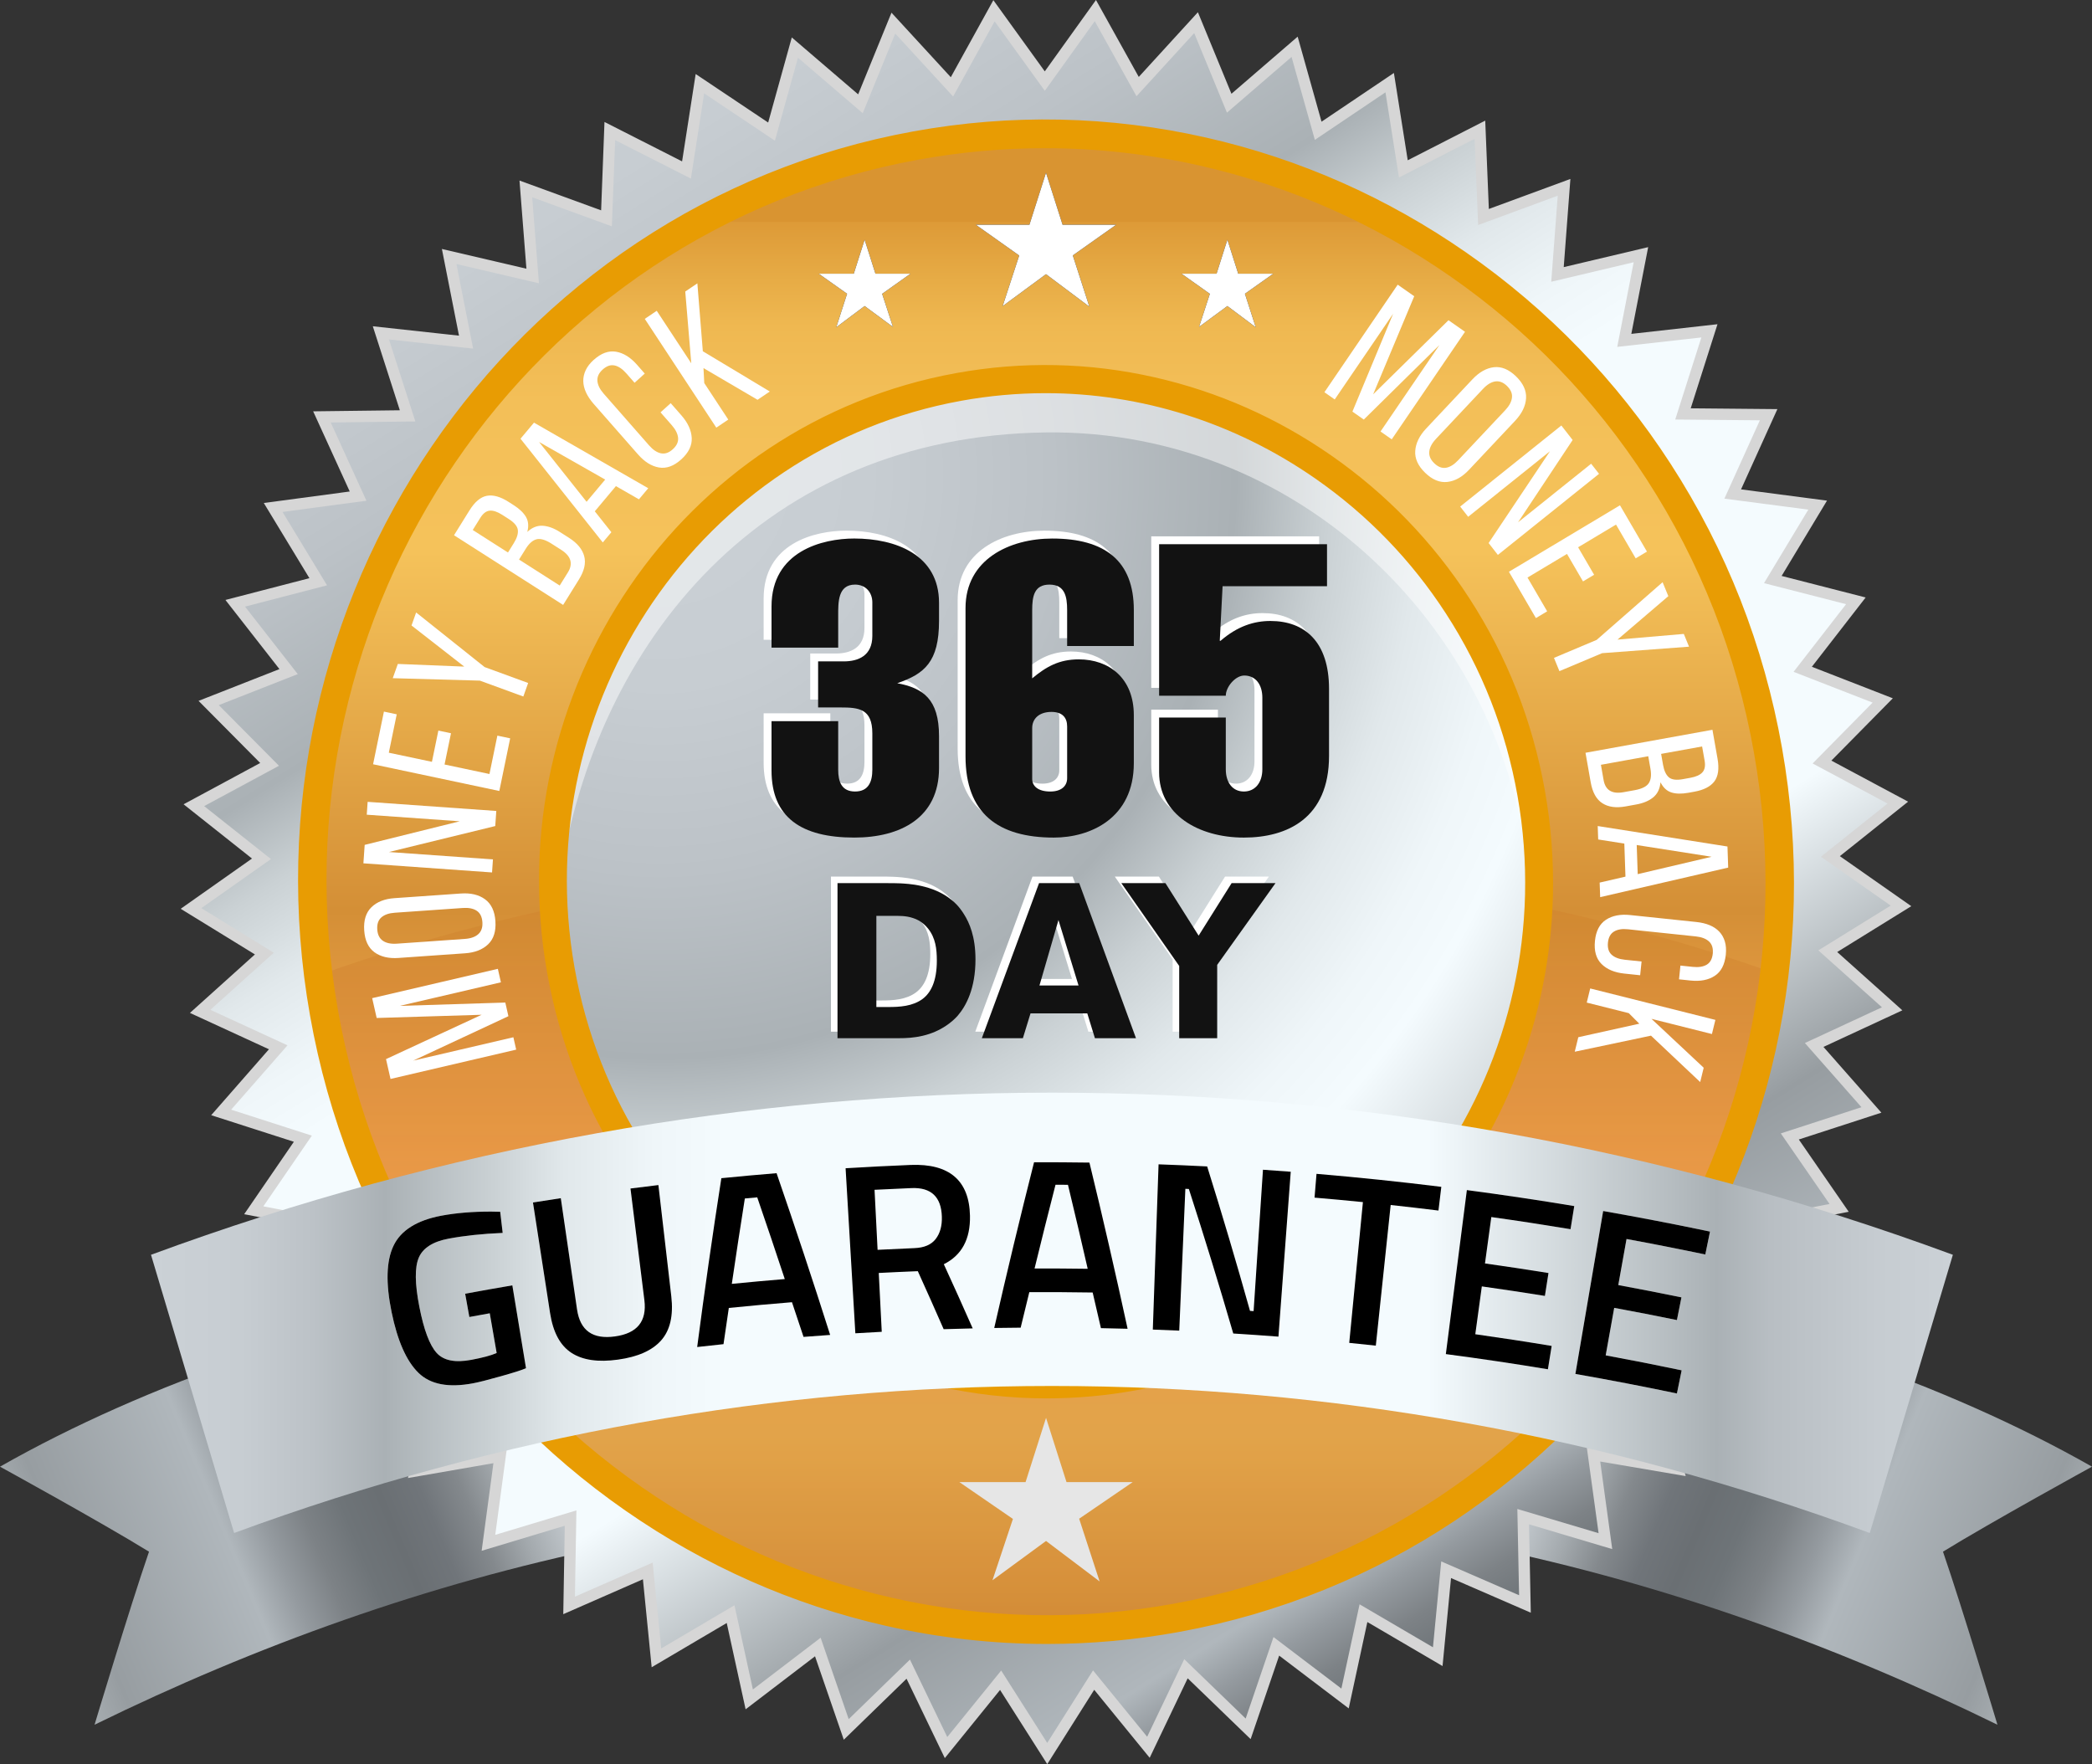<svg xmlns="http://www.w3.org/2000/svg" xmlns:xlink="http://www.w3.org/1999/xlink" viewBox="0 0 2000 1686.54"><rect x="0" y="0" width="2000" height="1686.54" fill="#333333" stroke="none"/><defs><style>.cls-1{fill:url(#Silver_04);}.cls-1,.cls-2,.cls-3,.cls-4,.cls-5,.cls-6,.cls-7,.cls-8,.cls-9,.cls-10,.cls-11,.cls-12{stroke-width:0px;}.cls-2{fill:url(#linear-gradient);}.cls-3{fill:url(#radial-gradient);}.cls-13{fill:none;stroke:#d6d6d6;stroke-miterlimit:10;stroke-width:21.71px;}.cls-4{fill:url(#linear-gradient-4);mix-blend-mode:multiply;opacity:.3;}.cls-14{opacity:.49;}.cls-5{fill:url(#linear-gradient-2);}.cls-6{fill:url(#linear-gradient-3);}.cls-7{fill:url(#linear-gradient-5);}.cls-15{isolation:isolate;}.cls-9{fill:#121212;}.cls-10{fill:#fff;}.cls-11{fill:#e6e6e6;}.cls-12{fill:#e89c03;}</style><linearGradient id="linear-gradient" x1="-1217.3" y1="2065.31" x2="510.17" y2="1343.77" gradientUnits="userSpaceOnUse"><stop offset="0" stop-color="#a4a9ad"></stop><stop offset=".17" stop-color="#a6acb0"></stop><stop offset=".25" stop-color="#aab1b5"></stop><stop offset=".25" stop-color="#aab1b5"></stop><stop offset=".29" stop-color="#cad1d4"></stop><stop offset=".33" stop-color="#e1e8eb"></stop><stop offset=".37" stop-color="#eff6f9"></stop><stop offset=".4" stop-color="#f4fbfe"></stop><stop offset=".63" stop-color="#f4fbfe"></stop><stop offset=".75" stop-color="#979da1"></stop><stop offset=".83" stop-color="#b0b7bc"></stop><stop offset=".85" stop-color="#949a9f"></stop><stop offset=".87" stop-color="#7d8286"></stop><stop offset=".89" stop-color="#6e7478"></stop><stop offset=".91" stop-color="#6a6f73"></stop><stop offset=".93" stop-color="#70757a"></stop><stop offset=".95" stop-color="#84898d"></stop><stop offset=".97" stop-color="#a3a9ad"></stop><stop offset="1" stop-color="#cbd1d6"></stop></linearGradient><linearGradient id="linear-gradient-2" x1="145.94" y1="2065.31" x2="1873.42" y2="1343.77" gradientTransform="translate(3363.25) rotate(-180) scale(1 -1)" xlink:href="#linear-gradient"></linearGradient><linearGradient id="Silver_04" x1="487.83" y1="15.27" x2="1551.98" y2="1731.55" gradientUnits="userSpaceOnUse"><stop offset="0" stop-color="#cbd1d6"></stop><stop offset=".09" stop-color="#c7cdd2"></stop><stop offset=".17" stop-color="#bcc2c7"></stop><stop offset=".25" stop-color="#aab1b5"></stop><stop offset=".25" stop-color="#aab1b5"></stop><stop offset=".25" stop-color="#aab1b5"></stop><stop offset=".29" stop-color="#cad1d4"></stop><stop offset=".33" stop-color="#e1e8eb"></stop><stop offset=".37" stop-color="#eff6f9"></stop><stop offset=".4" stop-color="#f4fbfe"></stop><stop offset=".63" stop-color="#f4fbfe"></stop><stop offset=".75" stop-color="#979da1"></stop><stop offset=".83" stop-color="#b0b7bc"></stop><stop offset=".85" stop-color="#949a9f"></stop><stop offset=".87" stop-color="#7d8286"></stop><stop offset=".89" stop-color="#6e7478"></stop><stop offset=".91" stop-color="#6a6f73"></stop><stop offset=".93" stop-color="#70757a"></stop><stop offset=".95" stop-color="#84898d"></stop><stop offset=".97" stop-color="#a3a9ad"></stop><stop offset="1" stop-color="#cbd1d6"></stop></linearGradient><radialGradient id="radial-gradient" cx="-175.44" cy="1831.36" fx="-175.44" fy="1831.36" r="115.14" gradientTransform="translate(3984.28 -35018.86) scale(19.11 19.37)" gradientUnits="userSpaceOnUse"><stop offset="0" stop-color="#cbd1d6"></stop><stop offset=".09" stop-color="#c7cdd2"></stop><stop offset=".17" stop-color="#bcc2c7"></stop><stop offset=".25" stop-color="#aab1b5"></stop><stop offset=".25" stop-color="#aab1b5"></stop><stop offset=".25" stop-color="#aab1b5"></stop><stop offset=".29" stop-color="#cad1d4"></stop><stop offset=".33" stop-color="#e1e8eb"></stop><stop offset=".37" stop-color="#eff6f9"></stop><stop offset=".4" stop-color="#f4fbfe"></stop><stop offset=".61" stop-color="#717578"></stop><stop offset=".63" stop-color="#f4fbfe"></stop><stop offset=".75" stop-color="#979da1"></stop><stop offset=".83" stop-color="#b0b7bc"></stop><stop offset=".85" stop-color="#949a9f"></stop><stop offset=".87" stop-color="#7d8286"></stop><stop offset=".89" stop-color="#6e7478"></stop><stop offset=".91" stop-color="#6a6f73"></stop><stop offset=".93" stop-color="#70757a"></stop><stop offset=".95" stop-color="#84898d"></stop><stop offset=".97" stop-color="#a3a9ad"></stop><stop offset="1" stop-color="#cbd1d6"></stop></radialGradient><linearGradient id="linear-gradient-3" x1="1000.04" y1="211.75" x2="1000.04" y2="1644.47" gradientUnits="userSpaceOnUse"><stop offset="0" stop-color="#d99431"></stop><stop offset="0" stop-color="#dd9a37"></stop><stop offset=".04" stop-color="#e7ac46"></stop><stop offset=".07" stop-color="#efb851"></stop><stop offset=".12" stop-color="#f3bf58"></stop><stop offset=".22" stop-color="#f5c25a"></stop><stop offset=".46" stop-color="#d48f36"></stop><stop offset=".66" stop-color="#ffb05a"></stop><stop offset=".81" stop-color="#f5c25a"></stop><stop offset="1" stop-color="#d99431"></stop></linearGradient><linearGradient id="linear-gradient-4" x1="1000.04" y1="2034.32" x2="1000.04" y2="415.8" gradientUnits="userSpaceOnUse"><stop offset="0" stop-color="#9f3924"></stop><stop offset=".4" stop-color="#b75d25"></stop><stop offset="1" stop-color="#e19929"></stop></linearGradient><linearGradient id="linear-gradient-5" x1="144.36" y1="1255.08" x2="1864.55" y2="1255.08" gradientUnits="userSpaceOnUse"><stop offset="0" stop-color="#cbd1d6"></stop><stop offset=".05" stop-color="#c7cdd2"></stop><stop offset=".09" stop-color="#bcc2c7"></stop><stop offset=".13" stop-color="#aab1b5"></stop><stop offset=".13" stop-color="#aab1b5"></stop><stop offset=".13" stop-color="#aab1b5"></stop><stop offset=".19" stop-color="#cad1d4"></stop><stop offset=".23" stop-color="#e1e8eb"></stop><stop offset=".28" stop-color="#eff6f9"></stop><stop offset=".32" stop-color="#f4fbfe"></stop><stop offset=".71" stop-color="#f4fbfe"></stop><stop offset=".87" stop-color="#aab1b5"></stop><stop offset=".9" stop-color="#b8bec3"></stop><stop offset=".96" stop-color="#c6ccd1"></stop><stop offset="1" stop-color="#cbd1d6"></stop></linearGradient></defs><g class="cls-15"><g id="_08"><g id="Bottom_Ribbon"><path class="cls-2" d="m0,1402.15s95.7,52.52,142.46,81.26c-18.78,54.64-52.06,165.45-52.06,165.45,154.33-75.59,318.03-134.63,490.84-170.28l-63.6-257.31c-202.09,41.84-376.74,100.82-517.64,180.88Z"></path><path class="cls-5" d="m2000,1402.15s-95.7,52.52-142.46,81.26c18.78,54.64,52.06,165.45,52.06,165.45-154.33-75.59-318.03-134.63-490.84-170.28l63.6-257.31c202.09,41.84,376.74,100.82,517.64,180.88Z"></path></g><polygon class="cls-13" points="1044.97 1596.91 1001.16 1666.26 957.15 1597.05 905.61 1660.63 869.93 1586.59 811.37 1643.51 784.54 1565.68 719.78 1615.14 702.17 1534.63 632.13 1575.93 623.97 1493.86 549.64 1526.43 551.06 1443.95 473.47 1467.33 484.45 1385.6 404.69 1399.45 425.08 1319.62 344.27 1323.76 373.77 1246.95 293.05 1241.31 331.26 1168.6 251.76 1153.27 298.13 1085.67 220.97 1060.86 274.86 999.33 201.11 965.39 261.76 910.79 192.47 868.2 259.03 821.29 195.17 770.64 266.7 732.09 209.16 674.1 284.66 644.45 234.25 579.92 312.66 559.58 270.09 489.43 350.31 478.68 316.18 403.89 397.08 402.9 371.87 324.51 452.32 333.28 436.37 252.41 515.24 270.82 508.79 188.59 584.96 216.38 588.1 133.95 660.52 170.73 673.19 89.25 740.83 134.51 762.87 55.14 824.79 108.23 855.87 32.07 911.2 92.26 950.9 20.39 998.86 86.82 1046.62 20.24 1086.53 91.99 1141.69 31.64 1172.99 107.7 1234.76 54.42 1257.03 133.73 1324.54 88.27 1337.45 169.7 1409.76 132.7 1413.13 215.12 1489.23 187.1 1483.02 269.35 1561.83 250.7 1546.12 331.62 1626.54 322.61 1601.56 401.07 1682.46 401.82 1648.55 476.71 1728.8 487.21 1686.44 557.49 1764.9 577.6 1714.69 642.28 1790.27 671.7 1732.9 729.87 1804.54 768.2 1740.83 819.05 1807.52 865.75 1738.36 908.55 1799.17 962.97 1725.52 997.13 1779.59 1058.5 1702.5 1083.54 1749.07 1151 1669.62 1166.57 1708.03 1239.17 1627.33 1245.05 1657.06 1321.77 1576.24 1317.88 1596.85 1397.64 1517.06 1384.03 1528.28 1465.73 1450.62 1442.59 1452.28 1525.06 1377.85 1492.72 1369.93 1574.81 1299.78 1533.73 1282.39 1614.29 1217.5 1565.03 1190.89 1642.93 1132.16 1586.19 1096.71 1660.34 1044.97 1596.91"></polygon><polygon class="cls-1" points="1044.97 1596.91 1001.16 1666.26 957.15 1597.05 905.61 1660.63 869.93 1586.59 811.37 1643.51 784.54 1565.68 719.78 1615.14 702.17 1534.63 632.13 1575.93 623.97 1493.86 549.64 1526.43 551.06 1443.95 473.47 1467.33 484.45 1385.6 404.69 1399.45 425.08 1319.62 344.27 1323.76 373.77 1246.95 293.05 1241.31 331.26 1168.6 251.76 1153.27 298.13 1085.67 220.97 1060.86 274.86 999.33 201.11 965.39 261.76 910.79 192.47 868.2 259.03 821.29 195.17 770.64 266.7 732.09 209.16 674.1 284.66 644.45 234.25 579.92 312.66 559.58 270.09 489.43 350.31 478.68 316.18 403.89 397.08 402.9 371.87 324.51 452.32 333.28 436.37 252.41 515.24 270.82 508.79 188.59 584.96 216.38 588.1 133.95 660.52 170.73 673.19 89.25 740.83 134.51 762.87 55.14 824.79 108.23 855.87 32.07 911.2 92.26 950.9 20.39 998.86 86.82 1046.62 20.24 1086.53 91.99 1141.69 31.64 1172.99 107.7 1234.76 54.42 1257.03 133.73 1324.54 88.27 1337.45 169.7 1409.76 132.7 1413.13 215.12 1489.23 187.1 1483.02 269.35 1561.83 250.7 1546.12 331.62 1626.54 322.61 1601.56 401.07 1682.46 401.82 1648.55 476.71 1728.8 487.21 1686.44 557.49 1764.9 577.6 1714.69 642.28 1790.27 671.7 1732.9 729.87 1804.54 768.2 1740.83 819.05 1807.52 865.75 1738.36 908.55 1799.17 962.97 1725.52 997.13 1779.59 1058.5 1702.5 1083.54 1749.07 1151 1669.62 1166.57 1708.03 1239.17 1627.33 1245.05 1657.06 1321.77 1576.24 1317.88 1596.85 1397.64 1517.06 1384.03 1528.28 1465.73 1450.62 1442.59 1452.28 1525.06 1377.85 1492.72 1369.93 1574.81 1299.78 1533.73 1282.39 1614.29 1217.5 1565.03 1190.89 1642.93 1132.16 1586.19 1096.71 1660.34 1044.97 1596.91"></polygon><ellipse class="cls-3" cx="1000" cy="843.27" rx="466.73" ry="473.09"></ellipse><g class="cls-14"><path class="cls-10" d="m1464.76,844.98c0,7.06-.11,14.11-.55,21.17-10.66-251.91-214.46-455.94-464.26-452.74-268.21,3.43-430.71,197.26-465.36,431.4,0-261.65,208.73-473.63,465.36-473.63s464.81,212.14,464.81,473.8Z"></path></g><path class="cls-6" d="m1000.04,1552.33c-383.66,0-695.79-318.24-695.79-709.41S616.38,133.51,1000.04,133.51s695.79,318.24,695.79,709.41-312.13,709.41-695.79,709.41Zm0-1197.8c-264.12,0-479,219.09-479,488.38s214.88,488.38,479,488.38,479-219.09,479-488.38-214.88-488.38-479-488.38Z"></path><path class="cls-4" d="m1690.65,928.25c-66.66-23.39-137.72-43.49-212.39-59.84-13.05,257.49-222.62,462.89-478.36,462.89s-464.46-204.59-478.26-461.37c-74.66,16.62-145.67,36.99-212.22,60.68,42.5,349.95,335.93,621.73,690.48,621.73s649.27-273,690.74-624.09Z"></path><path class="cls-12" d="m874.12,132.21c384.36-69.95,753.54,191.96,822.96,583.85,69.42,391.89-186.81,767.62-571.17,837.58-384.36,69.95-753.54-191.96-822.96-583.85C233.54,577.9,489.76,202.16,874.12,132.21Zm249.32,1407.48c376.82-68.58,628.02-436.94,559.96-821.14-68.06-384.2-429.99-640.98-806.81-572.39C499.78,214.73,248.58,583.1,316.63,967.3c68.06,384.2,429.99,640.97,806.81,572.39Z"></path><path class="cls-12" d="m1001.02,1571.64c-51.74,0-103.3-5.79-154.27-17.37-89.16-20.25-172.85-57.28-248.75-110.07-77.76-54.08-143.35-121.89-194.95-201.54-53.43-82.47-89.31-173.89-106.64-271.71C226.35,575.46,484.98,196.27,872.93,125.66l1.19,6.54-1.19-6.54c93.69-17.05,188.01-15.06,280.36,5.91,89.16,20.25,172.85,57.28,248.75,110.07,77.76,54.09,143.35,121.89,194.95,201.54,53.43,82.47,89.31,173.89,106.64,271.72,70.05,395.48-188.57,774.67-576.53,845.28-41.98,7.64-84.09,11.46-126.09,11.46Zm-2-1444.13c-41.21,0-82.51,3.75-123.7,11.24C494.54,208.05,240.72,580.33,309.5,968.63c17.02,96.07,52.24,185.83,104.7,266.8,50.66,78.19,115.05,144.76,191.38,197.85,74.49,51.81,156.61,88.15,244.1,108.02,90.59,20.57,183.12,22.52,275.03,5.79,380.77-69.3,634.59-441.58,565.81-829.88-17.02-96.07-52.24-185.83-104.7-266.8-50.66-78.19-115.05-144.76-191.38-197.85-74.49-51.81-156.61-88.15-244.1-108.02-49.99-11.35-100.58-17.04-151.33-17.04Zm1.98,1429.96c-50.73,0-101.29-5.68-151.27-17.03-87.43-19.86-169.49-56.17-243.91-107.93-76.25-53.03-140.56-119.52-191.16-197.62-52.39-80.87-87.57-170.51-104.56-266.43C241.39,580.66,494.99,208.84,875.4,139.61c91.87-16.72,184.36-14.77,274.91,5.79,87.43,19.86,169.49,56.17,243.91,107.93,76.25,53.03,140.57,119.52,191.16,197.62,52.39,80.87,87.57,170.51,104.56,266.43,68.69,387.79-184.91,759.61-565.32,828.84-41.16,7.49-82.46,11.24-123.64,11.24Zm-1.96-1415.79c-40.39,0-80.88,3.67-121.25,11.02C504.56,220.62,255.76,585.53,323.18,966.14c16.68,94.16,51.21,182.15,102.63,261.52,49.65,76.64,112.77,141.89,187.59,193.93,73.01,50.78,153.51,86.4,239.26,105.88,88.79,20.16,179.49,22.07,269.58,5.68,373.23-67.93,622.02-432.83,554.6-813.44-16.68-94.16-51.21-182.15-102.63-261.52-49.65-76.64-112.77-141.89-187.59-193.93-73.01-50.78-153.51-86.4-239.26-105.88-49-11.13-98.59-16.7-148.33-16.7Z"></path><path class="cls-12" d="m1000.69,1336.88c-35.08,0-70.04-3.93-104.59-11.77-60.45-13.73-117.18-38.83-168.63-74.62-52.71-36.66-97.17-82.63-132.15-136.62-36.22-55.9-60.54-117.87-72.28-184.18-47.49-268.07,127.84-525.11,390.83-572.97l1.19,6.54-1.19-6.54c63.52-11.56,127.47-10.21,190.08,4.01,60.45,13.73,117.18,38.83,168.63,74.62,52.71,36.66,97.17,82.63,132.15,136.61,36.22,55.9,60.54,117.87,72.28,184.17,47.49,268.07-127.84,525.11-390.83,572.97-28.46,5.18-57.01,7.77-85.48,7.77Zm-1.35-974.62c-27.68,0-55.43,2.52-83.1,7.55-255.81,46.56-426.33,296.68-380.12,557.57,11.43,64.55,35.1,124.86,70.35,179.26,34.03,52.53,77.3,97.26,128.58,132.93,50.04,34.8,105.21,59.22,163.98,72.57,60.85,13.82,123.01,15.13,184.75,3.89,255.81-46.56,426.33-296.68,380.12-557.57-11.43-64.55-35.1-124.86-70.35-179.26-34.03-52.53-77.3-97.26-128.58-132.93-50.04-34.8-105.21-59.22-163.98-72.57-33.58-7.63-67.56-11.44-101.65-11.44Zm1.33,961c-34.11,0-68.11-3.82-101.71-11.45-58.78-13.35-113.95-37.76-163.98-72.56-51.26-35.65-94.49-80.35-128.51-132.85-35.22-54.36-58.87-114.62-70.29-179.1-46.18-260.68,124.32-510.63,380.06-557.18,61.77-11.24,123.96-9.93,184.84,3.9,58.78,13.35,113.95,37.76,163.99,72.56,51.26,35.65,94.49,80.35,128.51,132.85,35.22,54.36,58.87,114.62,70.29,179.1,46.18,260.68-124.32,510.63-380.06,557.18-27.67,5.04-55.44,7.55-83.12,7.55Zm-1.06-947.39c-26.92,0-53.99,2.43-80.99,7.34-248.56,45.24-414.25,288.28-369.35,541.77,11.11,62.72,34.11,121.32,68.36,174.18,33.07,51.04,75.11,94.5,124.94,129.16,99.91,69.49,220.25,95.88,338.85,74.29l1.19,6.54-1.19-6.54c248.56-45.24,414.25-288.28,369.35-541.77-11.11-62.72-34.11-121.32-68.35-174.18-33.07-51.04-75.11-94.5-124.94-129.16-77.17-53.67-166.54-81.63-257.86-81.63Z"></path><path class="cls-12" d="m915.05,363.27c259.4-47.21,508.55,129.55,555.4,394.03,46.85,264.48-126.07,518.06-385.47,565.27-259.4,47.21-508.55-129.55-555.4-394.03-46.85-264.48,126.07-518.06,385.47-565.27Zm167.55,945.9c252.15-45.89,420.24-292.39,374.7-549.48-45.54-257.09-287.73-428.91-539.88-383.02-252.15,45.89-420.24,292.39-374.7,549.47,45.54,257.09,287.73,428.91,539.88,383.02Z"></path><g id="star_02"><polygon class="cls-11" points="1000.04 1355.49 1019.6 1416.89 1082.91 1416.89 1031.69 1451.91 1051.26 1511.85 1000.04 1473.18 948.82 1510.75 968.38 1452.1 917.16 1416.89 980.47 1416.89 1000.04 1355.49"></polygon></g><path class="cls-10" d="m483.09,958.44l2.96,13.05-91.03,42.47,95.78-22.33,2.69,11.83-120.15,28.02-4.3-18.96,91.4-42.38-100.33,3.06-4.3-18.96,120.15-28.02,2.92,12.88-96.64,22.53,100.85-3.18Z"></path><path class="cls-10" d="m381.05,915.82c-9.49.66-17.17-1.16-23.06-5.46-5.88-4.3-9.15-11.26-9.8-20.88-.66-9.62,1.64-17,6.88-22.14,5.24-5.13,12.6-8.04,22.09-8.7l63.6-4.45c9.37-.65,17.03,1.2,22.97,5.55,5.95,4.35,9.25,11.34,9.9,20.96.65,9.62-1.67,16.97-6.97,22.05-5.31,5.09-12.64,7.95-22.01,8.61l-63.61,4.45Zm63.38-18.21c5.62-.39,9.91-1.91,12.84-4.56,2.94-2.65,4.24-6.47,3.9-11.46-.34-5.1-2.15-8.73-5.42-10.9-3.26-2.16-7.71-3.04-13.33-2.65l-65.01,4.54c-5.62.4-9.9,1.89-12.85,4.48-2.94,2.59-4.24,6.44-3.89,11.55.34,4.99,2.15,8.59,5.41,10.81,3.27,2.22,7.71,3.13,13.34,2.74l65.01-4.55Z"></path><path class="cls-10" d="m471.27,821.59l-.86,12.47-122.99-8.72,1.22-17.63,90.89-22.55-88.9-6.3.85-12.29,122.99,8.72-.99,14.42-101.65,24.83,99.45,7.05Z"></path><path class="cls-10" d="m419.09,698.44l12.07,2.55-6.16,29.88,42.93,9.09,7.56-36.7,12.24,2.59-10.37,50.33-120.69-25.55,10.37-50.33,12.24,2.59-7.56,36.7,41.21,8.72,6.16-29.88Z"></path><path class="cls-10" d="m458.72,650.68l-83.23-2.33,4.84-13.61,63.51,2.53-50.42-39.31,4.42-12.43,65.49,52.21,41.59,15.2-4.6,12.93-41.58-15.2Z"></path><path class="cls-10" d="m448.8,487.99c5.13-8.26,10.71-12.92,16.72-14.01,6.02-1.08,12.9.85,20.64,5.8l4.92,3.14c5.56,3.55,9.49,7.33,11.8,11.33,2.3,4,2.7,8.76,1.22,14.28,4.58-4.25,9.49-6.22,14.71-5.91,5.22.31,10.71,2.31,16.47,5.98l8.79,5.62c7.85,5.01,12.66,10.83,14.44,17.45,1.78,6.62.11,14.07-5.03,22.32l-15.11,24.32-104.31-66.62,14.74-23.71Zm42.47,31.14c2.94-4.73,4.21-8.88,3.79-12.46-.42-3.57-3.35-7.1-8.82-10.59l-6.11-3.91c-4.67-2.98-8.67-4.3-12-3.97-3.33.34-6.31,2.62-8.94,6.85l-7.23,11.63,33.68,21.51,5.63-9.06Zm51.63,28.12c5.19-8.36,3.07-15.55-6.36-21.58l-9.24-5.9c-5.86-3.74-10.65-5.15-14.35-4.21-3.71.94-7.16,3.98-10.35,9.11l-6.39,10.27,38.89,24.84,7.8-12.54Z"></path><path class="cls-10" d="m568.63,488.81l15.85,19.98-8.21,9.79-78.66-99.16,12.89-15.37,109.23,62.7-8.9,10.61-22-12.63-20.19,24.08Zm-7.85-9.11l17.79-21.22-63.23-35.96,45.44,57.18Z"></path><path class="cls-10" d="m567.64,344.03c7.11-6.41,14.22-9,21.34-7.78,7.12,1.22,13.81,5.39,20.05,12.5l7.37,8.4-9.74,8.78-7.84-8.94c-3.75-4.27-7.51-6.81-11.29-7.62-3.78-.81-7.55.48-11.33,3.88-3.69,3.33-5.37,6.96-5.06,10.89.31,3.94,2.34,8.04,6.09,12.31l43.31,49.36c3.75,4.27,7.53,6.79,11.35,7.56,3.82.78,7.58-.5,11.26-3.82,3.77-3.4,5.48-7.05,5.13-10.95-.36-3.9-2.41-7.98-6.16-12.25l-10.65-12.14,9.74-8.78,10.18,11.61c6.24,7.12,9.55,14.33,9.92,21.64.37,7.31-3,14.17-10.11,20.58-7.02,6.33-14.09,8.88-21.22,7.66-7.12-1.22-13.8-5.39-20.05-12.51l-42.38-48.29c-3.12-3.56-5.53-7.15-7.24-10.8-1.7-3.64-2.59-7.26-2.68-10.84-.08-3.59.68-7.1,2.29-10.55,1.61-3.44,4.18-6.75,7.68-9.91Z"></path><path class="cls-10" d="m672.56,351.9l.73,14.31,22.95,34.91-11.43,7.72-68.38-103.99,11.43-7.72,33.02,50.21-5.76-68.63,11.58-7.82,5.22,64.92,64.04,38.48-11.73,7.92-51.68-30.31Z"></path><path class="cls-10" d="m1303.81,401.11l-10.87-7.61,38.94-93.59-55.85,81.97-9.86-6.9,70.06-102.83,15.8,11.06-39.28,93.78,72.04-70.85,15.79,11.06-70.06,102.83-10.72-7.51,56.35-82.7-72.34,71.3Z"></path><path class="cls-10" d="m1407.52,362.8c6.56-6.98,13.44-10.89,20.65-11.74,7.2-.85,14.25,2.05,21.13,8.7,6.88,6.66,10.1,13.67,9.65,21.05-.45,7.37-3.96,14.55-10.52,21.53l-43.99,46.77c-6.48,6.9-13.37,10.76-20.66,11.62-7.29.85-14.37-2.05-21.26-8.7-6.88-6.66-10.06-13.67-9.52-21.05.53-7.38,4.04-14.51,10.52-21.4l44-46.78Zm-34.67,56.78c-3.89,4.13-6.04,8.19-6.44,12.15-.41,3.97,1.18,7.67,4.75,11.12,3.65,3.53,7.4,4.98,11.25,4.34,3.84-.64,7.71-3.03,11.6-7.17l44.97-47.81c3.89-4.13,6.05-8.16,6.5-12.09.45-3.93-1.16-7.66-4.81-11.19-3.57-3.45-7.3-4.87-11.19-4.28-3.89.6-7.78,2.97-11.67,7.1l-44.97,47.81Z"></path><path class="cls-10" d="m1403.61,494.09l-7.65-9.8,96.71-77.51,10.81,13.86-52.21,78.72,69.9-56.03,7.54,9.66-96.71,77.51-8.85-11.35,58.64-87.74-78.2,62.67Z"></path><path class="cls-10" d="m1524.01,549.49l-10.62,6.35-15.31-26.29-37.76,22.6,18.8,32.28-10.77,6.45-25.79-44.27,106.17-63.54,25.79,44.27-10.77,6.45-18.8-32.28-36.25,21.69,15.31,26.29Z"></path><path class="cls-10" d="m1526.46,611.74l63.02-55.16,5.48,13.35-48.58,41.54,63.38-5.44,5,12.2-83.1,6.2-40.82,17.19-5.21-12.69,40.82-17.19Z"></path><path class="cls-10" d="m1642.01,725.29c1.69,9.61.67,16.86-3.05,21.77-3.73,4.91-10.1,8.18-19.12,9.81l-5.72,1.03c-6.48,1.17-11.89,1.07-16.25-.32-4.36-1.39-7.83-4.63-10.39-9.73-.57,6.27-2.88,11.07-6.94,14.41-4.07,3.33-9.45,5.61-16.16,6.82l-10.23,1.85c-9.13,1.66-16.55.64-22.27-3.04-5.72-3.68-9.42-10.33-11.12-19.93l-4.99-28.3,121.37-21.98,4.86,27.59Zm-108.93,20.45c1.71,9.72,8.06,13.59,19.04,11.6l10.75-1.94c6.82-1.24,11.29-3.47,13.4-6.69,2.12-3.23,2.64-7.82,1.6-13.8l-2.11-11.95-45.25,8.19,2.57,14.59Zm56.85-14.47c.97,5.5,2.79,9.44,5.48,11.79,2.68,2.35,7.2,2.96,13.56,1.8l7.11-1.29c5.43-.98,9.27-2.74,11.51-5.26,2.24-2.52,2.93-6.24,2.06-11.16l-2.39-13.53-39.19,7.1,1.86,10.55Z"></path><path class="cls-10" d="m1552.88,806.48l-24.98-3.94-.44-12.84,124.04,19.57.69,20.16-122.39,28.25-.48-13.92,24.66-5.69-1.08-31.58Zm11.86,1.37l.95,27.83,70.63-16.6-71.58-11.23Z"></path><path class="cls-10" d="m1649.92,912.58c-.98,9.59-4.51,16.37-10.58,20.34-6.07,3.97-13.78,5.46-23.12,4.48l-11.03-1.16,1.34-13.14,11.74,1.23c5.6.59,10.07-.11,13.4-2.09,3.33-1.98,5.26-5.52,5.78-10.61.51-4.97-.67-8.8-3.52-11.5-2.85-2.69-7.08-4.33-12.69-4.92l-64.82-6.81c-5.61-.59-10.08.13-13.42,2.18-3.34,2.04-5.26,5.55-5.77,10.52-.52,5.09.65,8.95,3.5,11.59,2.86,2.63,7.09,4.25,12.7,4.83l15.94,1.67-1.35,13.14-15.24-1.6c-9.35-.99-16.59-4.05-21.73-9.2-5.14-5.15-7.22-12.51-6.24-22.1.97-9.47,4.49-16.19,10.56-20.16,6.08-3.97,13.78-5.46,23.13-4.48l63.42,6.66c4.67.49,8.84,1.5,12.53,3.02,3.68,1.52,6.75,3.58,9.2,6.17,2.45,2.59,4.22,5.71,5.33,9.35,1.1,3.64,1.41,7.84.93,12.57Z"></path><path class="cls-10" d="m1567.21,978.65l-10.06-10.07-40.18-10.09,3.31-13.52,119.67,30.05-3.3,13.52-57.78-14.51,49.91,46.74-3.35,13.69-47.04-44.37-72.89,15.36,3.39-13.86,58.32-12.94Z"></path><polygon class="cls-8" points="1000 165.17 1015.84 214.86 1067.08 214.86 1025.62 244.18 1041.46 293.18 1000 262.12 958.54 292.66 974.38 244.27 932.92 214.86 984.16 214.86 1000 165.17"></polygon><polygon class="cls-8" points="1173.41 229.18 1183.77 261.66 1217.27 261.66 1190.17 280.83 1200.52 312.87 1173.41 292.56 1146.31 312.53 1156.66 280.89 1129.55 261.66 1163.06 261.66 1173.41 229.18"></polygon><polygon class="cls-8" points="826.59 229.18 816.23 261.66 782.73 261.66 809.83 280.83 799.48 312.87 826.59 292.56 853.69 312.53 843.34 280.89 870.45 261.66 836.94 261.66 826.59 229.18"></polygon><polygon class="cls-10" points="1000 165.17 1015.84 214.86 1067.08 214.86 1025.62 244.18 1041.46 293.18 1000 262.12 958.54 292.66 974.38 244.27 932.92 214.86 984.16 214.86 1000 165.17"></polygon><polygon class="cls-10" points="1173.41 229.18 1183.77 261.66 1217.27 261.66 1190.17 280.83 1200.52 312.87 1173.41 292.56 1146.31 312.53 1156.66 280.89 1129.55 261.66 1163.06 261.66 1173.41 229.18"></polygon><polygon class="cls-10" points="826.59 229.18 816.23 261.66 782.73 261.66 809.83 280.83 799.48 312.87 826.59 292.56 853.69 312.53 843.34 280.89 870.45 261.66 836.94 261.66 826.59 229.18"></polygon><path class="cls-10" d="m793.8,681.94v46.36c0,11.2,3.07,20.86,16.13,20.86s16.51-9.66,16.51-20.86v-34.77c0-23.57-13.06-24.73-30.34-24.73h-21.5v-44.04h24.58c13.82,0,27.26-5.41,27.26-24.34v-32.07c0-9.27-6.15-17-16.51-17-16.51,0-16.13,17-16.13,29.75v30.52h-63.74v-39.41c0-52.93,48.77-64.91,79.11-64.91,39.55,0,81.03,15.45,81.03,61.43v17.39c0,39.02-13.82,50.61-39.94,59.5,24.58,4.64,39.94,15.07,39.94,50.61v30.52c0,47.52-36.87,66.45-81.03,66.45-50.69,0-79.11-19.32-79.11-64.13v-47.13h63.74Z"></path><path class="cls-10" d="m1012.69,610.08v-34.38c0-13.14-2.3-24.34-16.9-24.34s-16.51,11.2-16.51,24.34v65.29c13.44-11.2,25.73-18.16,44.55-18.16,29.18,0,52.61,18.16,52.61,53.32v45.97c0,52.54-41.47,71.09-76.42,71.09-53.38,0-84.48-23.18-84.48-77.65v-141.79c0-46.36,41.86-66.45,82.95-66.45,50.31,0,77.96,21.25,77.96,68.38v34.38h-63.75Zm-33.41,78.43v48.68c0,6.57,5.38,11.98,17.28,11.98,10.75,0,16.13-5.41,16.13-12.75v-49.45c0-8.11-4.22-13.91-14.98-13.91-11.9,0-18.43,6.57-18.43,15.45Z"></path><path class="cls-10" d="m1164.37,678.47v49.45c0,12.75,6.53,21.25,17.28,21.25s17.66-8.5,17.66-21.25v-68.38c0-12.75-6.53-21.25-17.28-21.25-8.45,0-17.67,10.82-17.67,19.32h-63.74v-144.88h160.52v40.18h-99.84c-.77,17.39-1.92,34.77-2.69,52.16h.77c16.13-13.91,31.87-18.93,47.62-18.93,33.02,0,56.07,20.09,56.07,64.91v64.13c0,59.5-39.94,78.04-81.41,78.04-43.78,0-81.03-22.41-81.03-62.2v-52.54h63.74Z"></path><path class="cls-9" d="m801.33,689.47v46.36c0,11.2,3.07,20.86,16.13,20.86s16.51-9.66,16.51-20.86v-34.77c0-23.57-13.06-24.73-30.34-24.73h-21.5v-44.04h24.58c13.82,0,27.26-5.41,27.26-24.34v-32.07c0-9.27-6.15-17-16.51-17-16.51,0-16.13,17-16.13,29.75v30.52h-63.74v-39.41c0-52.93,48.77-64.91,79.11-64.91,39.55,0,81.03,15.45,81.03,61.43v17.39c0,39.02-13.82,50.61-39.94,59.5,24.58,4.64,39.94,15.07,39.94,50.61v30.52c0,47.52-36.87,66.45-81.03,66.45-50.69,0-79.11-19.32-79.11-64.13v-47.13h63.74Z"></path><path class="cls-9" d="m1020.21,617.61v-34.38c0-13.14-2.3-24.34-16.9-24.34s-16.51,11.2-16.51,24.34v65.29c13.44-11.2,25.73-18.16,44.55-18.16,29.18,0,52.61,18.16,52.61,53.32v45.97c0,52.54-41.47,71.09-76.42,71.09-53.38,0-84.48-23.18-84.48-77.65v-141.79c0-46.36,41.86-66.45,82.95-66.45,50.31,0,77.96,21.25,77.96,68.38v34.38h-63.75Zm-33.41,78.43v48.68c0,6.57,5.38,11.98,17.28,11.98,10.75,0,16.13-5.41,16.13-12.75v-49.45c0-8.11-4.22-13.91-14.98-13.91-11.9,0-18.43,6.57-18.43,15.45Z"></path><path class="cls-9" d="m1171.89,685.99v49.45c0,12.75,6.53,21.25,17.28,21.25s17.66-8.5,17.66-21.25v-68.38c0-12.75-6.53-21.25-17.28-21.25-8.45,0-17.67,10.82-17.67,19.32h-63.74v-144.88h160.52v40.18h-99.84c-.77,17.39-1.92,34.77-2.69,52.16h.77c16.13-13.91,31.87-18.93,47.62-18.93,33.02,0,56.07,20.09,56.07,64.91v64.13c0,59.5-39.94,78.04-81.41,78.04-43.78,0-81.03-22.41-81.03-62.2v-52.54h63.74Z"></path><path class="cls-10" d="m909.42,964.65c-4.8,5.46-15.65,15.12-33.61,19.32-8.14,1.89-15.24,2.31-23.58,2.31h-57.82v-148.25h46.96c4.59,0,8.98,0,13.36.21,6.26.42,30.89,1.05,48.84,15.96,2.71,2.1,7.1,6.09,11.69,13.44,5.22,8.19,11.06,21.42,11.06,43.26,0,27.93-8.98,44.52-16.91,53.76Zm-28.39-83.16c-2.09-2.52-6.47-7.56-14.4-10.08-6.89-2.31-13.15-2.1-20.25-2.1h-14.82v87.15h11.27c10.85,0,23.38-.63,32.98-7.77,7.52-5.67,13.57-16.38,13.57-36.54,0-11.34-1.25-21.63-8.35-30.66Z"></path><path class="cls-10" d="m1040.5,986.28l-7.3-23.73h-54.27l-7.3,23.73h-39.24l54.69-148.25h38.41l54.27,148.25h-39.24Zm-34.86-112.97l-18.16,62.58h37.36l-19.2-62.58Z"></path><path class="cls-10" d="m1157.4,916.14v70.14h-36.32v-69.09l-55.31-79.17h42.16l31.73,50.19,31.52-50.19h41.95l-55.73,78.12Z"></path><path class="cls-9" d="m915.68,970.91c-4.8,5.46-15.65,15.12-33.61,19.32-8.14,1.89-15.24,2.31-23.58,2.31h-57.82v-148.25h46.96c4.59,0,8.98,0,13.36.21,6.26.42,30.89,1.05,48.84,15.96,2.71,2.1,7.1,6.09,11.69,13.44,5.22,8.19,11.06,21.42,11.06,43.26,0,27.93-8.98,44.52-16.91,53.76Zm-28.39-83.16c-2.09-2.52-6.47-7.56-14.4-10.08-6.89-2.31-13.15-2.1-20.25-2.1h-14.82v87.15h11.27c10.85,0,23.38-.63,32.98-7.77,7.52-5.67,13.57-16.38,13.57-36.54,0-11.34-1.25-21.63-8.35-30.66Z"></path><path class="cls-9" d="m1046.77,992.54l-7.3-23.73h-54.27l-7.3,23.73h-39.24l54.69-148.25h38.41l54.27,148.25h-39.24Zm-34.86-112.97l-18.16,62.58h37.36l-19.2-62.58Z"></path><path class="cls-9" d="m1163.66,922.41v70.14h-36.32v-69.09l-55.31-79.17h42.16l31.73,50.19,31.52-50.19h41.95l-55.73,78.12Z"></path><g id="Top_Ribbon"><path class="cls-7" d="m1787.54,1465.57c-508.65-187.42-1055.08-187.42-1563.73,0-26.48-88.66-52.97-177.32-79.45-265.98,559.92-206.67,1162.71-206.67,1722.63,0-26.48,88.66-52.97,177.32-79.45,265.98Z"></path><path class="cls-10" d="m448.71,1259.06c-1.34-7.42-2.67-14.83-4.01-22.25,15.02-2.78,30.06-5.45,45.11-8,4.36,26.4,8.71,52.81,13.07,79.21-3.88,1.75-11.93,4.28-24.1,7.7-12.17,3.42-21.01,5.7-26.55,6.73-23.35,4.39-40.66,1.18-52.13-9.97-11.46-11.14-20.09-30.49-25.74-58.14-5.66-27.64-5.1-48.78,1.85-63.39,6.93-14.6,22.22-24.31,45.75-28.74,13.89-2.6,29.8-3.95,47.69-3.91,2.85.05,5.7.11,8.55.18.79,6.73,1.58,13.46,2.37,20.19-19.39.8-36.63,2.66-51.67,5.48-15.04,2.82-24.58,8.93-28.53,18.18-3.97,9.25-3.77,24.9.54,46.93,4.3,22.03,9.83,36.73,16.51,44.1,6.69,7.38,17.68,9.55,33.07,6.67,11.01-2.06,19.12-4.22,24.33-6.56-2.2-12.65-4.39-25.3-6.59-37.96-6.5,1.16-13.01,2.34-19.51,3.55Z"></path><path class="cls-10" d="m551.67,1251.87c2.98,20.26,15.06,28.72,36.28,25.76,21.22-2.94,30.6-14.39,28.09-34.71-4.43-35.56-8.86-71.13-13.28-106.69,8.89-1.14,17.79-2.24,26.68-3.3,4.11,35.45,8.22,70.9,12.33,106.34,2.14,18.5-1.15,32.54-9.74,42.21-8.6,9.67-22.3,15.71-41.2,18.33-18.9,2.63-33.67.56-44.45-6.43-10.77-6.98-17.64-19.62-20.49-38.01-5.45-35.26-10.9-70.52-16.36-105.78,8.86-1.41,17.73-2.78,26.6-4.11,5.18,35.46,10.35,70.92,15.53,106.38Z"></path><path class="cls-10" d="m666.52,1287.74c7.03-53.81,14.73-107.61,23.11-161.38,17.59-1.75,35.18-3.35,52.79-4.79,17.74,51.41,34.82,102.96,51.23,154.64-8.49.59-16.97,1.21-25.45,1.87-3.66-11.06-7.34-22.11-11.06-33.15-20.14,1.62-40.26,3.45-60.37,5.48-1.72,11.54-3.42,23.08-5.08,34.62-8.39.87-16.78,1.78-25.17,2.73Zm45.57-141.98c-4.32,27.2-8.47,54.42-12.46,81.63,16.87-1.67,33.75-3.21,50.64-4.6-8.61-26.07-17.38-52.11-26.33-78.11-3.95.35-7.91.71-11.86,1.08Z"></path><path class="cls-10" d="m840.12,1216.98c.95,18.74,1.9,37.49,2.86,56.23-8.42.44-16.83.92-25.24,1.43-3.11-52.6-6.22-105.2-9.33-157.79,20.74-1.26,41.48-2.31,62.23-3.16,37.1-1.47,56,15.04,56.68,48.53.48,22.47-7.92,37.85-25.01,46.38,9.38,20.41,18.59,40.86,27.62,61.35-9.26.21-18.52.46-27.77.76-8.1-18.52-16.33-37.01-24.71-55.46-12.44.49-24.88,1.06-37.32,1.71Zm60.32-53.8c-.56-18.91-10.2-28.11-28.93-27.36-11.81.48-23.62,1.03-35.42,1.64.97,19.13,1.94,38.26,2.91,57.38,11.75-.61,23.5-1.16,35.25-1.63,9.33-.37,16.09-3.27,20.29-8.72,4.2-5.45,6.17-12.56,5.9-21.32Z"></path><path class="cls-10" d="m950.5,1269.57c12.02-52.89,24.72-105.7,38.08-158.43,17.65-.05,35.3.06,52.95.31,12.84,52.88,25,105.84,36.48,158.87-8.5-.23-17-.43-25.5-.59-2.6-11.36-5.23-22.71-7.9-34.07-20.19-.32-40.37-.44-60.56-.36-2.79,11.32-5.55,22.64-8.28,33.97-8.43.06-16.85.16-25.28.29Zm58.6-136.95c-6.85,26.67-13.53,53.35-20.03,80.06,16.93-.04,33.87.06,50.8.3-6.12-26.78-12.41-53.55-18.87-80.29-3.97-.03-7.93-.06-11.9-.07Z"></path><path class="cls-10" d="m1102.12,1271.09c1.83-52.66,3.66-105.32,5.5-157.98,15.49.55,30.97,1.22,46.45,2.01,14.37,45.94,28.03,91.98,40.97,138.09,1.15.08,2.29.15,3.44.23,2.98-45.05,5.97-90.1,8.95-135.16,8.85.6,17.7,1.24,26.55,1.92-3.92,52.54-7.84,105.08-11.76,157.63-14.39-1.1-28.79-2.1-43.19-2.99-13.42-46.15-27.58-92.21-42.46-138.16-1.11-.05-2.22-.1-3.33-.15-1.95,45.19-3.9,90.38-5.85,135.57-8.42-.37-16.84-.71-25.26-1.01Z"></path><path class="cls-10" d="m1256.73,1144.96c.63-7.59,1.25-15.18,1.88-22.76,39.83,3.37,79.61,7.52,119.32,12.43-.91,7.56-1.82,15.12-2.73,22.67-15.22-1.88-30.45-3.65-45.68-5.31-4.74,44.82-9.47,89.64-14.21,134.46-8.47-.92-16.93-1.8-25.41-2.65,4.36-44.86,8.72-89.72,13.08-134.58-15.41-1.54-30.82-2.96-46.24-4.27Z"></path><path class="cls-10" d="m1382.26,1294.5c6.7-52.25,13.4-104.5,20.1-156.76,34.28,4.52,68.51,9.61,102.67,15.28-1.19,7.36-2.38,14.72-3.57,22.09-25.2-4.18-50.45-8.05-75.72-11.6-2.02,14.78-4.04,29.56-6.07,44.35,20.26,2.85,40.5,5.9,60.72,9.16-1.14,7.29-2.29,14.59-3.43,21.88-20.07-3.23-40.17-6.26-60.29-9.09-2.08,15.24-4.17,30.48-6.25,45.72,24.37,3.43,48.71,7.15,73.02,11.19-1.2,7.44-2.4,14.88-3.6,22.32-32.47-5.39-65-10.23-97.58-14.52Z"></path><path class="cls-10" d="m1506.11,1313.51c8.85-51.92,17.71-103.84,26.56-155.77,34.12,5.98,68.17,12.53,102.13,19.66-1.49,7.31-2.99,14.61-4.48,21.92-25.06-5.26-50.16-10.2-75.31-14.83-2.63,14.68-5.26,29.37-7.89,44.05,20.16,3.71,40.29,7.63,60.39,11.75-1.44,7.24-2.89,14.48-4.33,21.71-19.96-4.09-39.94-7.98-59.96-11.67-2.71,15.14-5.42,30.27-8.14,45.41,24.25,4.46,48.46,9.23,72.62,14.3-1.51,7.38-3.02,14.76-4.52,22.15-32.28-6.78-64.64-13-97.07-18.69Z"></path><path class="cls-8" d="m448.71,1259.06c-1.34-7.42-2.67-14.83-4.01-22.25,15.02-2.78,30.06-5.45,45.11-8,4.36,26.4,8.71,52.81,13.07,79.21-3.88,1.75-11.93,4.28-24.1,7.7-12.17,3.42-21.01,5.7-26.55,6.73-23.35,4.39-40.66,1.18-52.13-9.97-11.46-11.14-20.09-30.49-25.74-58.14-5.66-27.64-5.1-48.78,1.85-63.39,6.93-14.6,22.22-24.31,45.75-28.74,13.89-2.6,29.8-3.95,47.69-3.91,2.85.05,5.7.11,8.55.18.79,6.73,1.58,13.46,2.37,20.19-19.39.8-36.63,2.66-51.67,5.48-15.04,2.82-24.58,8.93-28.53,18.18-3.97,9.25-3.77,24.9.54,46.93,4.3,22.03,9.83,36.73,16.51,44.1,6.69,7.38,17.68,9.55,33.07,6.67,11.01-2.06,19.12-4.22,24.33-6.56-2.2-12.65-4.39-25.3-6.59-37.96-6.5,1.16-13.01,2.34-19.51,3.55Z"></path><path class="cls-8" d="m551.67,1251.87c2.98,20.26,15.06,28.72,36.28,25.76,21.22-2.94,30.6-14.39,28.09-34.71-4.43-35.56-8.86-71.13-13.28-106.69,8.89-1.14,17.79-2.24,26.68-3.3,4.11,35.45,8.22,70.9,12.33,106.34,2.14,18.5-1.15,32.54-9.74,42.21-8.6,9.67-22.3,15.71-41.2,18.33-18.9,2.63-33.67.56-44.45-6.43-10.77-6.98-17.64-19.62-20.49-38.01-5.45-35.26-10.9-70.52-16.36-105.78,8.86-1.41,17.73-2.78,26.6-4.11,5.18,35.46,10.35,70.92,15.53,106.38Z"></path><path class="cls-8" d="m666.52,1287.74c7.03-53.81,14.73-107.61,23.11-161.38,17.59-1.75,35.18-3.35,52.79-4.79,17.74,51.41,34.82,102.96,51.23,154.64-8.49.59-16.97,1.21-25.45,1.87-3.66-11.06-7.34-22.11-11.06-33.15-20.14,1.62-40.26,3.45-60.37,5.48-1.72,11.54-3.42,23.08-5.08,34.62-8.39.87-16.78,1.78-25.17,2.73Zm45.57-141.98c-4.32,27.2-8.47,54.42-12.46,81.63,16.87-1.67,33.75-3.21,50.64-4.6-8.61-26.07-17.38-52.11-26.33-78.11-3.95.35-7.91.71-11.86,1.08Z"></path><path class="cls-8" d="m840.12,1216.98c.95,18.74,1.9,37.49,2.86,56.23-8.42.44-16.83.92-25.24,1.43-3.11-52.6-6.22-105.2-9.33-157.79,20.74-1.26,41.48-2.31,62.23-3.16,37.1-1.47,56,15.04,56.68,48.53.48,22.47-7.92,37.85-25.01,46.38,9.38,20.41,18.59,40.86,27.62,61.35-9.26.21-18.52.46-27.77.76-8.1-18.52-16.33-37.01-24.71-55.46-12.44.49-24.88,1.06-37.32,1.71Zm60.32-53.8c-.56-18.91-10.2-28.11-28.93-27.36-11.81.48-23.62,1.03-35.42,1.64.97,19.13,1.94,38.26,2.91,57.38,11.75-.61,23.5-1.16,35.25-1.63,9.33-.37,16.09-3.27,20.29-8.72,4.2-5.45,6.17-12.56,5.9-21.32Z"></path><path class="cls-8" d="m950.5,1269.57c12.02-52.89,24.72-105.7,38.08-158.43,17.65-.05,35.3.06,52.95.31,12.84,52.88,25,105.84,36.48,158.87-8.5-.23-17-.43-25.5-.59-2.6-11.36-5.23-22.71-7.9-34.07-20.19-.32-40.37-.44-60.56-.36-2.79,11.32-5.55,22.64-8.28,33.97-8.43.06-16.85.16-25.28.29Zm58.6-136.95c-6.85,26.67-13.53,53.35-20.03,80.06,16.93-.04,33.87.06,50.8.3-6.12-26.78-12.41-53.55-18.87-80.29-3.97-.03-7.93-.06-11.9-.07Z"></path><path class="cls-8" d="m1102.12,1271.09c1.83-52.66,3.66-105.32,5.5-157.98,15.49.55,30.97,1.22,46.45,2.01,14.37,45.94,28.03,91.98,40.97,138.09,1.15.08,2.29.15,3.44.23,2.98-45.05,5.97-90.1,8.95-135.16,8.85.6,17.7,1.24,26.55,1.92-3.92,52.54-7.84,105.08-11.76,157.63-14.39-1.1-28.79-2.1-43.19-2.99-13.42-46.15-27.58-92.21-42.46-138.16-1.11-.05-2.22-.1-3.33-.15-1.95,45.19-3.9,90.38-5.85,135.57-8.42-.37-16.84-.71-25.26-1.01Z"></path><path class="cls-8" d="m1256.73,1144.96c.63-7.59,1.25-15.18,1.88-22.76,39.83,3.37,79.61,7.52,119.32,12.43-.91,7.56-1.82,15.12-2.73,22.67-15.22-1.88-30.45-3.65-45.68-5.31-4.74,44.82-9.47,89.64-14.21,134.46-8.47-.92-16.93-1.8-25.41-2.65,4.36-44.86,8.72-89.72,13.08-134.58-15.41-1.54-30.82-2.96-46.24-4.27Z"></path><path class="cls-8" d="m1382.26,1294.5c6.7-52.25,13.4-104.5,20.1-156.76,34.28,4.52,68.51,9.61,102.67,15.28-1.19,7.36-2.38,14.72-3.57,22.09-25.2-4.18-50.45-8.05-75.72-11.6-2.02,14.78-4.04,29.56-6.07,44.35,20.26,2.85,40.5,5.9,60.72,9.16-1.14,7.29-2.29,14.59-3.43,21.88-20.07-3.23-40.17-6.26-60.29-9.09-2.08,15.24-4.17,30.48-6.25,45.72,24.37,3.43,48.71,7.15,73.02,11.19-1.2,7.44-2.4,14.88-3.6,22.32-32.47-5.39-65-10.23-97.58-14.52Z"></path><path class="cls-8" d="m1506.11,1313.51c8.85-51.92,17.71-103.84,26.56-155.77,34.12,5.98,68.17,12.53,102.13,19.66-1.49,7.31-2.99,14.61-4.48,21.92-25.06-5.26-50.16-10.2-75.31-14.83-2.63,14.68-5.26,29.37-7.89,44.05,20.16,3.71,40.29,7.63,60.39,11.75-1.44,7.24-2.89,14.48-4.33,21.71-19.96-4.09-39.94-7.98-59.96-11.67-2.71,15.14-5.42,30.27-8.14,45.41,24.25,4.46,48.46,9.23,72.62,14.3-1.51,7.38-3.02,14.76-4.52,22.15-32.28-6.78-64.64-13-97.07-18.69Z"></path></g></g></g></svg>